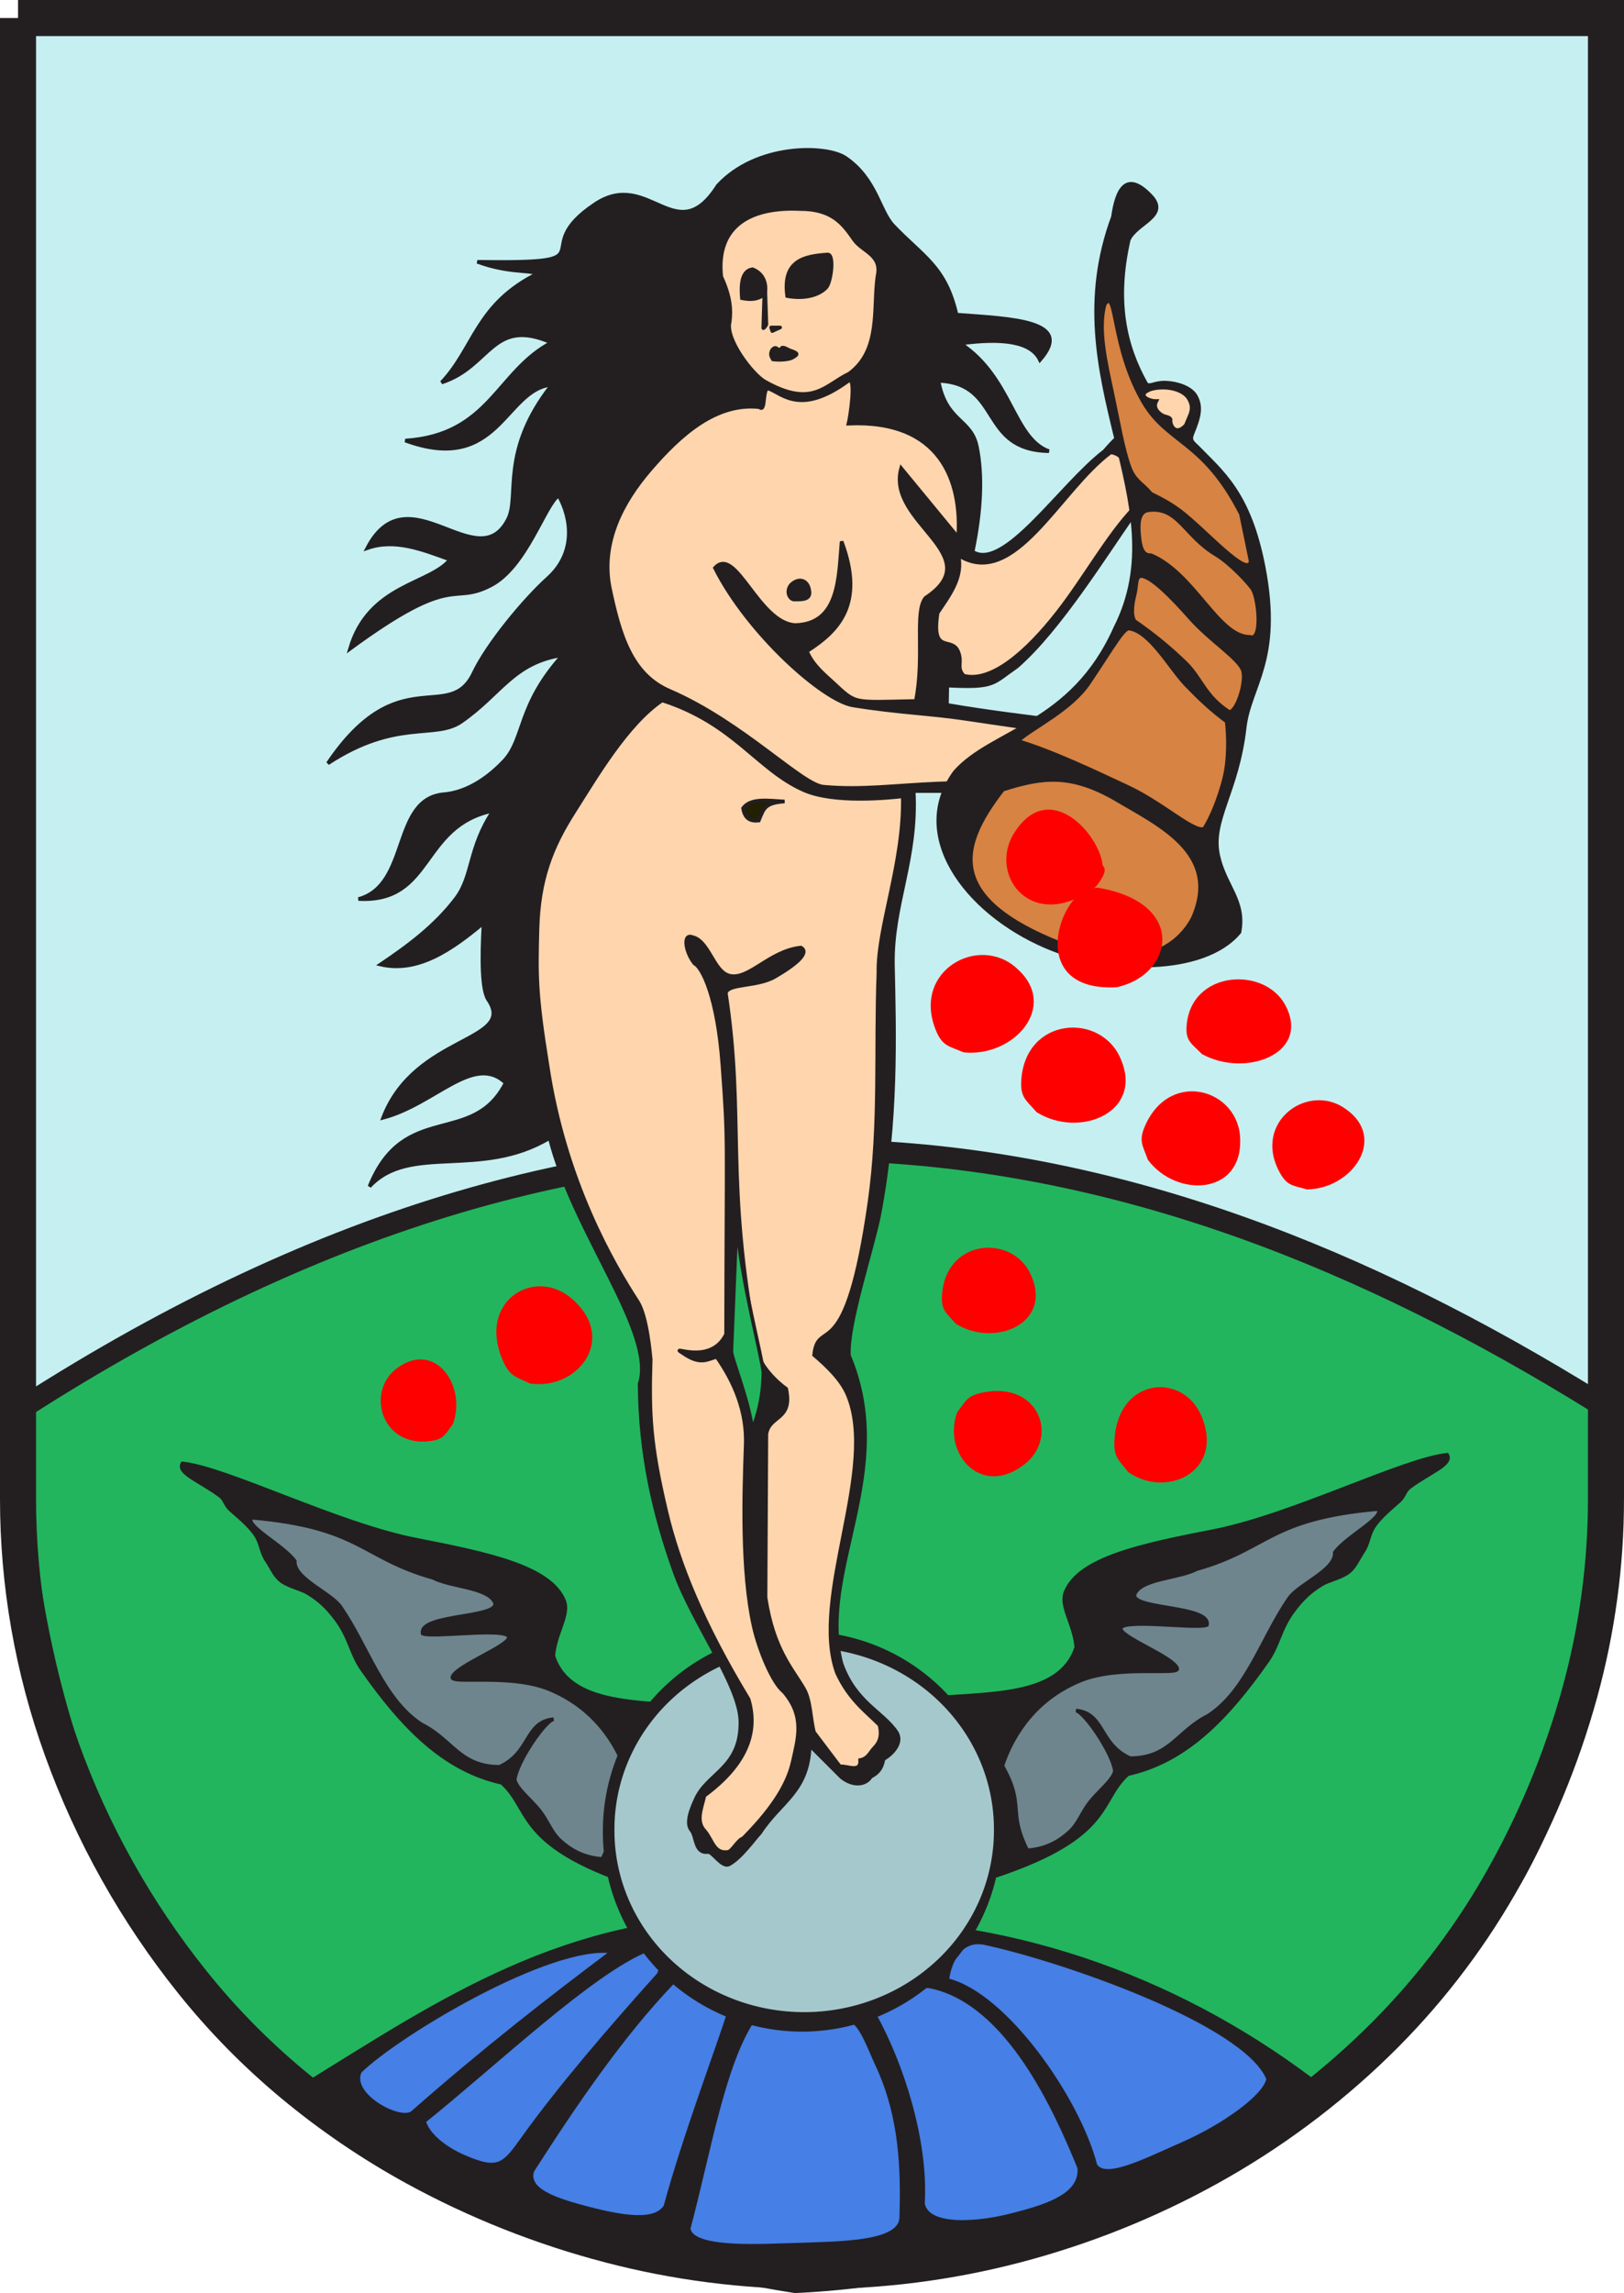 <?xml version="1.0" encoding="UTF-8" standalone="no"?>
<!-- Created with Inkscape (http://www.inkscape.org/) -->
<svg
   xmlns:svg="http://www.w3.org/2000/svg"
   xmlns="http://www.w3.org/2000/svg"
   version="1.0"
   width="450.425"
   height="635.664"
   id="svg2">
  <defs
     id="defs5">
    <clipPath
       id="clipPath223">
      <path
         d="M 404.161,505.122 L 404.161,338.712 L 559.342,338.712 L 559.342,505.122"
         id="path225" />
    </clipPath>
    <clipPath
       id="clipPath23">
      <path
         d="M 0.03,841.95 L 595.29,841.95 L 595.29,0.03 L 0.03,0.03 L 0.03,841.95 z"
         id="path25" />
    </clipPath>
    <clipPath
       id="clipPath17">
      <path
         d="M 0,841.89 L 595.276,841.89 L 595.276,0 L 0,0 L 0,841.89 z"
         id="path19" />
    </clipPath>
  </defs>
  <path
     d="M 4.242,4.983 L 444.666,4.983 L 444.666,415.416 C 444.683,433.563 442.211,451.726 437.385,469.253 C 432.273,487.791 424.79,505.709 415.171,522.47 C 405.939,538.546 394.42,553.366 381.035,566.377 C 367.212,579.812 351.54,591.453 334.556,600.861 C 317.639,610.236 299.495,617.491 280.678,622.382 C 262.365,627.159 243.397,629.572 224.445,629.54 C 205.578,629.523 186.711,627.094 168.482,622.333 C 149.615,617.426 131.386,610.187 114.386,600.877 C 102.278,594.241 90.86,586.464 80.317,577.692 C 70.126,569.198 60.81,559.725 52.57,549.421 C 37.033,530.035 24.774,508.155 16.416,484.954 C 8.362,462.666 4.225,439.041 4.242,415.416 L 4.242,4.983"
     id="path4749"
     style="fill:#c6eff1;fill-opacity:1;fill-rule:nonzero;stroke:none;stroke-width:10;stroke-miterlimit:4;stroke-dasharray:none;stroke-opacity:1" />
  <path
     d="M 6.723,387.774 C 173.528,283.78 316.754,309.911 446.94,391.188 C 438.506,467.278 462.135,580.236 230.952,626.205 C 100.45,635.081 7.784,541.066 6.723,387.774 z"
     id="path3396"
     style="fill:#22b55e;fill-opacity:1;fill-rule:evenodd;stroke:#231f20;stroke-width:1.012px;stroke-linecap:butt;stroke-linejoin:miter;stroke-opacity:1" />
  <path
     d="M 6.593,390.042 C 174.256,282.446 314.108,308.851 442.866,388.71"
     id="path3398"
     style="fill:none;fill-rule:evenodd;stroke:#231f20;stroke-width:6;stroke-linecap:butt;stroke-linejoin:miter;stroke-miterlimit:4;stroke-dasharray:none;stroke-opacity:1" />
  <g
     transform="translate(-74.856,-342.643)"
     id="g4644">
    <g
       transform="translate(628.599,140.036)"
       id="g4410">
      <path
         d="M -468.217,779.922 C -431.913,757.518 -396.709,733.42 -345.346,734.182 C -335.206,732.899 -328.363,734.973 -319.783,734.966 C -270.675,734.925 -224.382,752.187 -186.601,781.716 C -227.858,808.023 -268.681,834.764 -333.239,837.77 C -382.869,830.08 -428.152,811.524 -468.217,779.922 z"
         id="path3400"
         style="fill:#231f20;fill-opacity:1;fill-rule:evenodd;stroke:#231f20;stroke-width:1px;stroke-linecap:butt;stroke-linejoin:miter;stroke-opacity:1" />
      <path
         d="M -439.069,787.994 C -419.493,770.815 -401.474,756.75 -383.912,743.599 C -401.192,741.231 -443.315,766.513 -453.867,776.783 C -457.225,783.389 -441.994,791.439 -439.069,787.994 z"
         id="path3402"
         style="fill:#467fe5;fill-opacity:1;fill-rule:evenodd;stroke:#231f20;stroke-width:1px;stroke-linecap:butt;stroke-linejoin:miter;stroke-opacity:1" />
      <path
         d="M -374.131,743.111 C -389.514,749.203 -416.218,774.676 -436.12,790.649 C -435.101,794.35 -430.567,797.999 -425.487,800.28 C -415.357,804.779 -413.989,802.783 -408.435,795.005 C -398.837,781.604 -384.763,765.17 -371.088,749.956 C -369.024,746.135 -372.478,745.073 -374.131,743.111 z"
         id="path3404"
         style="fill:#467fe5;fill-opacity:1;fill-rule:evenodd;stroke:#231f20;stroke-width:1px;stroke-linecap:butt;stroke-linejoin:miter;stroke-opacity:1" />
      <path
         d="M -366.905,751.858 C -363.739,751.034 -359.91,753.806 -356.839,755.625 C -353.707,757.48 -351.362,758.405 -351.312,759.844 C -355.193,771.878 -363.99,795.081 -369.187,814.228 C -372.022,818.708 -380.68,817.365 -390.541,814.82 C -399.757,812.428 -407.846,809.728 -406.076,804.34 C -394.436,786.189 -381.492,767.061 -366.905,751.858 z"
         id="path3406"
         style="fill:#467fe5;fill-opacity:1;fill-rule:evenodd;stroke:#231f20;stroke-width:1px;stroke-linecap:butt;stroke-linejoin:miter;stroke-opacity:1" />
      <path
         d="M -362.722,820.313 C -362.188,826.587 -341.303,825.039 -333.398,824.884 C -320.006,824.417 -303.94,824.461 -303.774,817.27 C -303.425,804.614 -303.602,789.512 -310.552,774.822 C -312.519,770.662 -315.03,763.112 -318.226,762.506 C -332.087,760.29 -340.096,760.674 -344.847,762.506 C -353.133,774.792 -357.211,799.702 -362.722,820.313 z"
         id="path3408"
         style="fill:#467fe5;fill-opacity:1;fill-rule:evenodd;stroke:#231f20;stroke-width:1px;stroke-linecap:butt;stroke-linejoin:miter;stroke-opacity:1" />
      <path
         d="M -295.477,753.348 C -298.643,752.525 -302.471,755.297 -305.542,757.116 C -308.675,758.971 -311.019,759.896 -311.069,761.335 C -303.633,774.79 -296.734,795.942 -297.759,813.436 C -296.559,820.37 -281.872,819.111 -271.841,816.311 C -262.624,813.919 -253.775,810.839 -254.404,803.548 C -260.719,788.06 -274.044,757.903 -295.477,753.348 z"
         id="path3410"
         style="fill:#467fe5;fill-opacity:1;fill-rule:evenodd;stroke:#231f20;stroke-width:1px;stroke-linecap:butt;stroke-linejoin:miter;stroke-opacity:1" />
      <path
         d="M -280.728,741.232 C -288.027,739.799 -290.632,747.668 -290.996,751.5 C -274.813,755.448 -254.603,784.587 -249.924,802.841 C -247.121,807.189 -236.31,801.522 -225.74,796.897 C -214.548,792 -202.866,783.766 -202.005,778.882 C -208.321,763.394 -259.296,745.787 -280.728,741.232 z"
         id="path3412"
         style="fill:#467fe5;fill-opacity:1;fill-rule:evenodd;stroke:#231f20;stroke-width:1px;stroke-linecap:butt;stroke-linejoin:miter;stroke-opacity:1" />
      <g
         transform="translate(0.321,3.242)"
         id="g4391">
        <g
           transform="translate(13.4,145.166)"
           id="g3382"
           style="stroke:#231f20;stroke-opacity:1">
          <path
             d="M -310.749,525.115 C -293.704,523.46 -273.492,524.972 -268.949,510.815 C -269.499,504.382 -273.534,499.422 -271.905,495.478 C -268.074,486.206 -251.17,482.559 -230.943,478.625 C -209.117,474.381 -178.471,458.802 -166.1,457.465 C -164.522,460.085 -170.777,462.24 -176.45,466.415 C -177.993,467.55 -177.794,468.836 -179.427,470.32 C -181.497,472.203 -184.71,474.736 -186.477,477.484 C -187.898,479.693 -187.885,482.041 -189.384,484.302 C -191.029,486.782 -191.693,488.841 -193.814,490.286 C -195.737,491.596 -199.109,492.353 -200.824,493.399 C -204.097,495.394 -206.299,497.441 -208.905,500.981 C -212.417,505.75 -212.895,510.304 -215.883,514.565 C -227.125,530.591 -238.628,542.465 -254.649,546.015 C -263.575,553.958 -257.688,564.833 -299.749,576.815 L -310.749,525.115 z"
             id="path3378"
             style="fill:#231f20;fill-opacity:1;fill-rule:evenodd;stroke:#231f20;stroke-width:1px;stroke-linecap:butt;stroke-linejoin:miter;stroke-opacity:1" />
          <path
             d="M -289.459,543.686 C -286.236,534.143 -279.507,524.765 -267.539,519.965 C -256.794,515.707 -240.215,518.747 -240.959,516.682 C -242.139,513.409 -257.414,507.829 -256.589,505.497 C -255.668,502.897 -235.474,505.868 -232.708,504.651 C -231.568,498.984 -255.694,500.568 -252.526,495.643 C -250.187,491.762 -240.338,491.684 -235.623,489.202 C -215.672,483.599 -215.604,475.19 -185.266,472.523 C -183.155,474.703 -194.145,480.183 -197.249,484.558 C -196.914,489.476 -207.446,493.442 -209.983,497.348 C -217.464,508.185 -221.758,523.005 -232.433,529.847 C -241.032,534.16 -242.954,541.547 -254.027,541.584 C -262.731,537.643 -261.054,529.133 -269.041,528.373 C -266.646,528.802 -258.881,540.094 -258.231,545.188 C -258.845,547.754 -262.793,550.757 -265.101,553.687 C -267.5,556.732 -268.297,559.698 -270.833,562.013 C -273.923,564.834 -277.631,566.805 -282.553,567.107 C -288.095,555.963 -283.121,554.942 -289.459,543.686 z"
             id="path3380"
             style="fill:#6e858e;fill-opacity:1;fill-rule:evenodd;stroke:#231f20;stroke-width:1px;stroke-linecap:butt;stroke-linejoin:miter;stroke-opacity:1" />
        </g>
        <g
           transform="matrix(-1,0,0,1,-669.548,147.561)"
           id="g3386"
           style="stroke:#231f20;stroke-opacity:1">
          <path
             d="M -310.749,525.115 C -293.704,523.46 -273.492,524.972 -268.949,510.815 C -269.499,504.382 -273.534,499.422 -271.905,495.478 C -268.074,486.206 -251.17,482.559 -230.943,478.625 C -209.117,474.381 -178.471,458.802 -166.1,457.465 C -164.522,460.085 -170.777,462.24 -176.45,466.415 C -177.993,467.55 -177.794,468.836 -179.427,470.32 C -181.497,472.203 -184.71,474.736 -186.477,477.484 C -187.898,479.693 -187.885,482.041 -189.384,484.302 C -191.029,486.782 -191.693,488.841 -193.814,490.286 C -195.737,491.596 -199.109,492.353 -200.824,493.399 C -204.097,495.394 -206.299,497.441 -208.905,500.981 C -212.417,505.75 -212.895,510.304 -215.883,514.565 C -227.125,530.591 -238.628,542.465 -254.649,546.015 C -263.575,553.958 -257.688,564.833 -299.749,576.815 L -310.749,525.115 z"
             id="path3388"
             style="fill:#231f20;fill-opacity:1;fill-rule:evenodd;stroke:#231f20;stroke-width:1px;stroke-linecap:butt;stroke-linejoin:miter;stroke-opacity:1" />
          <path
             d="M -289.459,543.686 C -286.236,534.143 -279.507,524.765 -267.539,519.965 C -256.794,515.707 -240.215,518.747 -240.959,516.682 C -242.139,513.409 -257.414,507.829 -256.589,505.497 C -255.668,502.897 -235.474,505.868 -232.708,504.651 C -231.568,498.984 -255.694,500.568 -252.526,495.643 C -250.187,491.762 -240.338,491.684 -235.623,489.202 C -215.672,483.599 -215.604,475.19 -185.266,472.523 C -183.155,474.703 -194.145,480.183 -197.249,484.558 C -196.914,489.476 -207.446,493.442 -209.983,497.348 C -217.464,508.185 -221.758,523.005 -232.433,529.847 C -241.032,534.16 -242.954,541.547 -254.027,541.584 C -262.731,537.643 -261.054,529.133 -269.041,528.373 C -266.646,528.802 -258.881,540.094 -258.231,545.188 C -258.845,547.754 -262.793,550.757 -265.101,553.687 C -267.5,556.732 -268.297,559.698 -270.833,562.013 C -273.923,564.834 -277.631,566.805 -282.553,567.107 C -288.095,555.963 -283.121,554.942 -289.459,543.686 z"
             id="path3390"
             style="fill:#6e858e;fill-opacity:1;fill-rule:evenodd;stroke:#231f20;stroke-width:1px;stroke-linecap:butt;stroke-linejoin:miter;stroke-opacity:1" />
        </g>
        <path
           d="M -540.213,633.019 A 54.42,54.42 0 1 1 -649.052,633.019 A 54.42,54.42 0 1 1 -540.213,633.019 z"
           transform="matrix(0.954,0,0,0.954,235.68,103.169)"
           id="path3392"
           style="opacity:1;fill:none;fill-opacity:1;fill-rule:nonzero;stroke:#231f20;stroke-width:7;stroke-linecap:round;stroke-linejoin:round;stroke-miterlimit:4;stroke-dasharray:none;stroke-opacity:1" />
        <path
           d="M -540.213,633.019 A 54.42,54.42 0 1 1 -649.052,633.019 A 54.42,54.42 0 1 1 -540.213,633.019 z"
           transform="matrix(0.976,0,0,0.933,249.343,116.017)"
           id="path3394"
           style="opacity:1;fill:#a5c8cd;fill-opacity:1;fill-rule:nonzero;stroke:#231f20;stroke-width:1;stroke-linecap:round;stroke-linejoin:round;stroke-miterlimit:4;stroke-dasharray:none;stroke-opacity:1" />
      </g>
    </g>
    <path
       d="M 267.759,841.536 C 270.878,834.237 280.08,832.859 280.207,820.57 C 280.615,810.493 267.204,793.044 261.973,778.434 C 256.322,762.652 252.344,745.755 252.258,726.264 C 256.837,712.131 234,684.64 227.327,658.087 C 208.145,669.627 188.516,659.47 177.332,671.547 C 186.972,647.635 205.921,660.808 215.105,642.822 C 206.248,634.502 195.646,648.66 181.111,652.503 C 189.925,629.377 218.481,631.546 210.185,619.65 C 208.546,616.931 208.377,609.066 208.982,598.494 C 199.876,606.117 190.619,612.383 180.402,610.015 C 188.058,604.846 195.481,599.367 201.297,591.745 C 206.109,585.437 204.76,577.662 211.651,567.38 C 191.25,571.57 195.169,592.98 174.279,591.865 C 188.696,587.978 183.387,564.06 197.998,562.805 C 203.272,562.351 209,559.472 214.526,553.707 C 220.511,547.464 218.248,538.257 230.934,524.242 C 217.137,526.322 213.861,535.053 202.738,542.725 C 195.475,547.735 184.865,541.751 165.795,554.251 C 185.313,525.325 199.455,543.446 206.217,529.23 C 210.091,521.088 220.291,508.8 226.845,502.901 C 234.581,495.938 233.419,486.452 229.801,480.018 C 226.028,482.418 220.884,499.762 210.998,504.912 C 199.914,510.686 201.402,500.856 171.927,522.489 C 177.164,504.649 194.094,504.715 199.696,497.765 C 192.039,495.004 184.382,491.9 176.725,494.591 C 187.951,473.015 207.366,503.225 215.785,486.533 C 219.028,480.102 213.441,467.674 227.934,449.295 C 214.779,450.507 213.296,474.362 187.268,464.77 C 210.783,463.222 212.589,445.604 227.799,437.616 C 211.307,430.438 211.037,444.262 197.337,448.678 C 206.487,438.986 206.927,426.878 224.057,418.445 C 220.939,417.463 215.538,418.266 207.248,415.215 C 245.42,415.738 220.342,412.265 239.923,399.211 C 254.871,389.246 262.382,412.263 273.951,394.097 C 284.687,382.436 304.126,382.781 309.414,386.426 C 317.949,392.309 318.687,401.073 322.623,405.201 C 330.866,413.849 337.068,416.446 340.158,429.863 C 355.604,431.028 372.898,431.47 363.296,442.437 C 360.829,437.253 352.703,436.314 341.256,437.867 C 355.541,447.297 355.806,464.055 365.775,467.721 C 346.34,467.374 352.846,448.89 335.162,448.219 C 337.265,459.702 344.219,458.61 345.815,466.529 C 347.398,474.381 347.03,484.046 344.623,495.603 C 353.384,501.119 368.978,477.022 381.158,467.721 C 392.475,454.56 384.515,471.707 386.124,474.858 C 387.974,478.48 393.985,478.789 389.339,485.317 C 381.798,495.914 368.717,517.183 356.881,527.432 C 349.995,532.179 350.914,533.364 337.591,532.694 L 337.493,538.044 C 350.435,540.267 360.404,541.3 371.676,542.855 C 376.266,543.003 388.58,542.197 388.47,545.976 C 389.765,546.866 384.506,550.067 385.878,550.505 C 390.663,552.031 393.619,555.226 396.807,556.658 C 399.741,557.976 399.331,559.673 400.509,562.07 C 401.454,563.991 399.369,568.11 398.333,570.288 C 397.099,572.88 394.24,573.605 380.823,568.791 C 374.23,562.716 357.738,562.426 340.777,561.943 L 328.279,561.943 C 329.307,580.918 322.247,593.38 322.51,610.015 C 322.933,629.157 323.68,653.477 318.725,679.363 C 317.007,688.336 309.763,709.929 310.32,718.408 C 323.955,750.808 301.436,778.308 308.262,803.859 C 312.149,814.707 319.707,817.089 323.593,822.922 C 325.324,825.938 322.113,829.008 319.91,830.276 C 319.535,832.062 319.028,833.822 316.388,835.155 C 314.953,837.527 311.4,837.888 308.184,835.254 L 299.435,826.508 C 299.065,839.359 291.296,842.067 285.674,850.717 C 283.98,852.505 280.356,857.707 277.072,859.446 C 275.108,860.485 272.512,855.86 271.191,856.031 C 267.478,856.513 268.072,851.711 266.607,849.974 C 265.496,848.657 265.595,846.129 267.759,841.536 z"
       id="path2453"
       style="fill:#231f20;fill-opacity:1;fill-rule:evenodd;stroke:#231f20;stroke-width:1px;stroke-linecap:butt;stroke-linejoin:miter;stroke-opacity:1" />
    <path
       d="M 280.927,852.265 C 279.502,852.638 277.923,855.864 276.746,856.02 C 272.849,856.539 272.554,852.832 270.35,850.225 C 267.722,847.473 269.495,843.842 270.23,840.417 C 281.814,831.879 285.217,822.932 282.492,813.679 C 269.687,792.563 263.026,775.915 259.655,761.659 C 255.215,742.883 254.873,734.7 255.331,719.485 C 255.205,718.279 254.355,707.547 251.68,703.417 C 245.079,693.23 231.533,670.267 226.699,637.957 C 223.496,618.175 223.594,613.049 223.932,600.228 C 224.291,586.576 227.82,577.546 233.966,567.889 C 240.241,558.029 248.73,543.429 258.506,536.8 C 278.529,543.244 284.866,555.975 297.788,561.682 C 306.271,565.429 321.563,563.797 325.249,563.393 C 325.679,581.589 318.202,599.869 318.491,612.347 C 317.674,633.471 319.07,654.281 316.036,675.718 C 309.372,722.812 301.831,707.375 300.649,718.257 C 304.285,721.371 308.199,725.098 309.964,729.289 C 318.568,749.72 299.427,785.475 306.999,806.379 C 310.392,813.724 314.858,816.923 318.787,820.82 C 319.567,823.991 318.697,825.787 317.34,827.177 C 316.149,828.396 315.657,830.108 313.426,830.549 C 313.66,834.326 309.628,831.976 307.804,832.321 L 300.634,822.852 C 299.613,819.052 299.716,814.039 297.842,810.794 C 294.581,805.147 289.4,799.975 287.185,785.522 L 287.415,740.127 C 288.307,734.823 294.788,736.474 292.92,727.643 C 290.595,726.013 285.008,721.021 284.704,716.02 C 275.842,669.652 281.456,652.597 276.177,617.957 C 276.722,615.175 284.769,616.323 289.787,613.407 C 295.959,609.82 299.434,606.676 296.984,605.314 C 288.224,606.232 282.542,614.448 277.143,613.096 C 272.725,611.989 271.506,603.408 266.864,602.392 C 264.183,601.376 264.887,606.498 267.49,609.748 C 269.643,610.832 273.836,618.949 275.229,637.977 C 276.844,660.032 276.34,655.498 276.235,712.522 C 271.824,721.558 259.809,715.01 264.242,717.736 C 269.144,721.187 271.07,719.431 273.627,718.779 C 278.531,725.761 282.019,733.922 281.683,743.158 C 281.201,756.451 280.476,778.117 283.901,793.499 C 285.313,799.837 289.068,809.128 292.238,811.609 C 298.141,818.468 296.154,824.547 294.73,831 C 293.13,838.255 287.831,845.304 280.927,852.265 z"
       id="path2455"
       style="fill:#ffd5ae;fill-opacity:1;fill-rule:evenodd;stroke:#231f20;stroke-width:1px;stroke-linecap:butt;stroke-linejoin:miter;stroke-opacity:1" />
    <path
       d="M 398.607,564.358 C 398.369,562.654 398.587,561.839 396.472,561.073 C 396.086,559.356 396.155,558.442 394.595,557.082 C 391.176,555.48 379.485,550.818 382.933,549.466 C 385.54,547.27 386.63,546.863 385.989,545.348 C 385.144,543.351 377.635,546.901 369.114,545.718 C 361.088,544.604 351.418,543.233 343.106,541.974 C 332.548,540.376 324.573,540.299 311.44,538.192 C 303.135,536.862 282.281,518.24 273.15,500.077 C 278.909,493.685 285.157,515.358 295.428,515.913 C 307.755,515.611 307.431,502.464 308.281,492.735 C 314.973,510.48 306.908,517.874 298.65,523.161 C 300.319,527.127 303.581,529.684 305.819,531.756 C 312.546,537.98 311.02,537.282 328.87,536.961 C 331.341,524.486 328.404,512.197 331.545,508.379 C 349.54,496.501 320.515,487.606 324.797,472.425 L 340.613,491.626 C 341.684,476.177 335.861,458.95 310.192,460.082 C 310.683,458.204 312.416,446.576 310.103,448.264 C 297.109,457.747 292.093,452.03 288.178,450.427 C 286.151,449.598 287.401,457.244 285.497,455.519 C 273.621,454.208 263.695,462.918 255.095,472.943 C 247.41,481.903 241.639,492.929 243.892,505.177 C 246.708,518.783 250.002,529.603 260.557,534.144 C 281.054,542.964 297.624,560.649 303.481,560.739 C 323.829,562.63 342.042,555.319 377.833,564.229 C 387.053,570.078 392.271,571.222 395.179,570.45 C 396.557,570.084 396.602,568.438 397.399,567.732 C 398.426,566.823 398.732,565.362 398.607,564.358 z"
       id="path2457"
       style="fill:#ffd5ae;fill-opacity:1;fill-rule:evenodd;stroke:#231f20;stroke-width:1px;stroke-linecap:butt;stroke-linejoin:miter;stroke-opacity:1" />
    <path
       d="M 280.951,566.692 C 281.438,569.763 283.171,570.34 285.307,570.114 C 286.723,566.646 287.021,565.219 292.462,564.825 C 287.979,564.586 283.056,563.76 280.951,566.692 z"
       id="path2459"
       style="fill:#231f03;fill-opacity:1;fill-rule:evenodd;stroke:#231f20;stroke-width:1px;stroke-linecap:butt;stroke-linejoin:miter;stroke-opacity:1" />
    <path
       d="M 294.247,504.743 C 292.758,506.623 293.803,508.594 294.95,508.828 C 297.408,508.884 299.815,508.896 299.306,506.339 C 299.004,503.81 296.751,502.406 294.247,504.743 z"
       id="path2463"
       style="fill:#231f20;fill-opacity:1;fill-rule:evenodd;stroke:#231f20;stroke-width:1px;stroke-linecap:butt;stroke-linejoin:miter;stroke-opacity:1" />
    <path
       d="M 340.66,496.583 C 342.061,502.559 338.298,507.503 334.915,512.522 C 333.096,524.43 338.838,518.824 340.623,523.31 C 341.882,526.473 340.008,527.549 342.143,529.944 C 349.689,531.938 359.469,523.536 368.154,512.429 C 375.677,502.809 382.054,491.068 389.404,483.424 C 390.198,478.104 388.517,468.7 382.917,468.041 C 368.715,478.488 356.171,506.397 340.66,496.583 z"
       id="path2465"
       style="fill:#ffd5ae;fill-opacity:1;fill-rule:evenodd;stroke:#231f20;stroke-width:1px;stroke-linecap:butt;stroke-linejoin:miter;stroke-opacity:1" />
    <path
       d="M 259.285,407.192 C 237.948,402.88 242.472,414.637 235.543,418.737 C 227.847,423.291 219.746,423.685 218.931,431.404 C 252.463,435.783 244.422,416.666 259.285,407.192 z"
       id="path2467"
       style="fill:none;fill-rule:evenodd;stroke:#231f20;stroke-width:1px;stroke-linecap:butt;stroke-linejoin:miter;stroke-opacity:1" />
    <path
       d="M 310.357,446.223 C 319.268,439.719 316.941,427.994 318.237,419.171 C 319.593,413.31 314.063,412.4 311.783,409.159 C 308.766,404.871 305.865,400.571 296.698,400.595 C 283.573,399.982 273.365,404.857 274.902,419.34 C 277.541,425.018 277.648,428.76 277.237,431.911 C 275.984,436.578 283.439,446.36 286.963,448.402 C 300.239,455.906 303.756,449.301 310.357,446.223 z"
       id="path2469"
       style="fill:#ffd5ae;fill-opacity:1;fill-rule:evenodd;stroke:#231f20;stroke-width:1px;stroke-linecap:butt;stroke-linejoin:miter;stroke-opacity:1" />
    <path
       d="M 304.409,413.194 C 297.731,413.62 291.836,414.956 293.181,424.714 C 297.317,425.502 301.751,424.837 304.117,422.235 C 305.4,420.551 306.328,413.108 304.409,413.194 z"
       id="path2471"
       style="fill:#231f20;fill-opacity:1;fill-rule:evenodd;stroke:#231f20;stroke-width:1px;stroke-linecap:butt;stroke-linejoin:miter;stroke-opacity:1" />
    <path
       d="M 283.558,417.268 C 286.257,418.315 287.601,420.773 287.051,424.128 C 284.879,425.886 282.681,425.711 280.627,425.313 C 280.342,422.052 280.381,417.722 283.558,417.268 z"
       id="path2473"
       style="fill:#231f20;fill-opacity:1;fill-rule:evenodd;stroke:#231f20;stroke-width:1px;stroke-linecap:butt;stroke-linejoin:miter;stroke-opacity:1" />
    <path
       d="M 287.113,423.13 L 287.425,432.609 C 287.131,433.195 286.439,433.944 286.552,433.482 L 286.863,423.317 L 287.113,423.13 z"
       id="path2475"
       style="fill:#231f20;fill-opacity:1;fill-rule:evenodd;stroke:#231f20;stroke-width:1px;stroke-linecap:round;stroke-linejoin:round;stroke-opacity:1" />
    <path
       d="M 288.734,433.42 L 291.229,433.42 L 289.046,434.418 L 288.734,433.42 z"
       id="path2477"
       style="fill:none;fill-rule:evenodd;stroke:#231f20;stroke-width:1px;stroke-linecap:round;stroke-linejoin:round;stroke-opacity:1" />
    <path
       d="M 289.046,439.594 C 288.355,440.811 288.787,441.546 289.233,442.276 C 290.571,442.472 292.79,442.444 294.3,441.95 C 296.352,440.879 296.211,440.63 294.426,439.953 C 293.528,439.758 292.651,438.922 291.825,439.003 L 291.134,439.664 C 290.085,439.369 290.096,438.536 289.046,439.594 z"
       id="path3249"
       style="fill:#231f20;fill-opacity:1;fill-rule:evenodd;stroke:#231f20;stroke-width:1px;stroke-linecap:butt;stroke-linejoin:miter;stroke-opacity:1" />
    <path
       d="M 279.147,681.793 L 277.713,717.048 C 277.482,718.694 282.242,729.686 283.566,739.005 C 284.948,734.856 286.41,730.946 286.59,723.19 C 286.195,718.573 280.647,698.586 279.147,681.793 z"
       id="path3251"
       style="fill:#22b55e;fill-opacity:1;fill-rule:evenodd;stroke:#231f20;stroke-width:1px;stroke-linecap:butt;stroke-linejoin:miter;stroke-opacity:1" />
    <path
       d="M 383.542,402.752 C 366.727,448.22 402.063,481.523 384.164,516.739 C 372.122,543.752 350.114,544.89 339.732,556.604 C 326.959,573.894 342.282,595.255 364.847,605.005 C 381.63,612.257 408.647,613.085 418.631,601.036 C 420.275,592.331 414.616,588.294 412.746,579.875 C 410.562,570.043 417.994,562.447 420.073,544.364 C 421.412,532.723 430.333,525.757 425.328,499.812 C 421.325,479.064 413.655,473.458 406.839,466.389 C 405.312,464.999 404.876,464.523 405.64,462.687 C 407.372,458.473 408.253,455.473 406.482,452.403 C 405.126,450.053 401.317,448.827 398.195,448.713 C 394.882,448.593 393.565,450.176 392.678,448.904 C 386.976,438.7 383.991,426.424 387.902,409.188 C 389.831,404.481 399.458,402.557 393.96,396.849 C 387.339,389.976 384.628,394.962 383.542,402.752 z"
       id="path3253"
       style="fill:#231f20;fill-opacity:1;fill-rule:evenodd;stroke:#231f20;stroke-width:1px;stroke-linecap:butt;stroke-linejoin:miter;stroke-opacity:1" />
    <path
       d="M 384.338,564.241 C 372.103,557.187 364.293,557.906 353.006,561.544 C 346.556,569.891 342.084,578.148 345.06,586.067 C 347.587,592.791 355.487,599.272 372.109,605.355 C 389.883,611.545 401.021,606.077 405.7,597.125 C 413.673,579.078 395.976,571.206 384.338,564.241 z"
       id="path3255"
       style="fill:#d78343;fill-opacity:1;fill-rule:evenodd;stroke:#231f20;stroke-width:1px;stroke-linecap:butt;stroke-linejoin:miter;stroke-opacity:1" />
    <path
       d="M 408.861,572.341 C 410.817,569.241 412.92,564.133 414.308,558.804 C 415.852,552.871 415.472,546.041 415.09,542.649 C 410.873,539.562 407.479,536.336 403.817,532.549 C 399.443,528.026 393.854,517.72 388.097,516.902 C 386.522,516.629 383.929,521.469 376.924,531.914 C 371.835,539.503 361.4,544.223 357.159,548.048 C 366.833,550.947 378.758,556.625 387.718,560.823 C 397.526,565.418 406.148,573.63 408.861,572.341 z"
       id="path3257"
       style="fill:#d78343;fill-opacity:1;fill-rule:evenodd;stroke:#231f20;stroke-width:1px;stroke-linecap:butt;stroke-linejoin:miter;stroke-opacity:1" />
    <path
       d="M 391.004,502.367 C 389.781,502.951 390.182,505.011 389.537,507.555 C 388.917,510.001 388.451,513.119 389.551,514.826 C 394.691,518.348 399.35,522.191 403.61,526.3 C 408.048,530.581 408.937,535.566 415.713,539.95 C 417.64,540.365 420.462,532.475 419.658,528.737 C 418.698,525.228 410.714,520.515 404.821,513.853 C 400.249,508.684 393.715,501.819 391.004,502.367 z"
       id="path3259"
       style="fill:#d78343;fill-opacity:1;fill-rule:evenodd;stroke:#231f20;stroke-width:1px;stroke-linecap:butt;stroke-linejoin:miter;stroke-opacity:1" />
    <path
       d="M 393.288,484.095 C 390.566,484.551 390.514,487.892 390.802,491 C 391.077,493.962 391.564,496.714 394.119,496.553 C 406.178,501.719 412.771,519.258 421.527,519.186 C 425.026,520.498 423.968,508.95 422.357,506.105 C 421.494,504.58 416.066,498.763 412.142,496.42 C 403.239,491.104 401.682,482.978 393.288,484.095 z"
       id="path3261"
       style="fill:#d78343;fill-opacity:1;fill-rule:evenodd;stroke:#231f20;stroke-width:1px;stroke-linecap:butt;stroke-linejoin:miter;stroke-opacity:1" />
    <path
       d="M 421.734,498.214 C 421.024,503.063 409.22,489.642 402.319,484.374 C 399.227,482.014 396.156,480.53 394.119,479.527 C 391.551,476.471 389.567,476.025 388.151,472.177 C 386.275,467.078 385.042,459.552 383.354,451.653 C 381.498,442.975 379.35,433.848 381.245,426.995 C 384.71,422.035 382.989,438.688 391.935,454.054 C 398.693,465.661 408.635,464.661 419.035,485.133 L 421.734,498.214 z"
       id="path3263"
       style="fill:#d78343;fill-opacity:1;fill-rule:evenodd;stroke:#231f20;stroke-width:1px;stroke-linecap:butt;stroke-linejoin:miter;stroke-opacity:1" />
    <g
       transform="translate(634.978,291.903)"
       id="g3362"
       style="fill:#ff0000;stroke:none">
      <path
         d="M -242.558,362.874 C -244.394,367.084 -243.159,368.283 -241.748,372.261 C -233.794,382.86 -215.729,382.002 -216.147,366.701 C -216.261,352.783 -235.561,346.838 -242.558,362.874 z"
         id="path3338"
         style="fill:#ff0000;fill-rule:evenodd;stroke:none;stroke-width:1.039px;stroke-linecap:butt;stroke-linejoin:miter;stroke-opacity:1" />
      <path
         d="M -256.162,296.513 C -253.721,293.487 -253.163,291.597 -254.275,290.716 C -255.022,282.23 -269.082,266.109 -278.881,281.722 C -286.227,293.544 -273.658,309.771 -256.162,296.513 z"
         id="path3340"
         style="fill:#ff0000;fill-rule:evenodd;stroke:none;stroke-width:1.039px;stroke-linecap:butt;stroke-linejoin:miter;stroke-opacity:1" />
      <path
         d="M -255.668,296.815 C -260.162,297.168 -262.199,298.203 -262.056,299.843 C -268.612,307.232 -271.192,325.44 -250.516,324.419 C -234.7,321.193 -230.556,300.998 -255.668,296.815 z"
         id="path3342"
         style="fill:#ff0000;fill-rule:evenodd;stroke:none;stroke-width:1.205px;stroke-linecap:butt;stroke-linejoin:miter;stroke-opacity:1" />
      <path
         d="M -231.02,335.224 C -231.3,339.379 -229.624,340.01 -226.746,342.947 C -214.893,349.455 -197.173,343.051 -203.238,330.18 C -208.489,318.388 -229.953,319.399 -231.02,335.224 z"
         id="path3344"
         style="fill:#ff0000;fill-rule:evenodd;stroke:none;stroke-width:1.021px;stroke-linecap:butt;stroke-linejoin:miter;stroke-opacity:1" />
      <path
         d="M -276.874,350.31 C -277.153,355.012 -275.481,355.726 -272.61,359.05 C -260.783,366.415 -243.102,359.167 -249.153,344.601 C -254.393,331.257 -275.81,332.401 -276.874,350.31 z"
         id="path3346"
         style="fill:#ff0000;fill-rule:evenodd;stroke:none;stroke-width:1.085px;stroke-linecap:butt;stroke-linejoin:miter;stroke-opacity:1" />
      <path
         d="M -300.504,336.464 C -298.7,340.815 -296.884,340.727 -292.849,342.461 C -278.992,343.916 -266.258,329.668 -278.068,319.212 C -288.614,309.501 -307.376,319.892 -300.504,336.464 z"
         id="path3348"
         style="fill:#ff0000;fill-rule:evenodd;stroke:none;stroke-width:1.085px;stroke-linecap:butt;stroke-linejoin:miter;stroke-opacity:1" />
      <path
         d="M -298.858,409.842 C -299.109,414.067 -297.606,414.708 -295.026,417.696 C -284.399,424.313 -268.511,417.801 -273.948,404.712 C -278.657,392.721 -297.902,393.749 -298.858,409.842 z"
         id="path3350"
         style="fill:#ff0000;fill-rule:evenodd;stroke:none;stroke-width:0.975px;stroke-linecap:butt;stroke-linejoin:miter;stroke-opacity:1" />
      <path
         d="M -205.115,375.888 C -203.057,379.586 -201.445,379.32 -197.664,380.453 C -185.145,380.324 -175.245,366.294 -186.864,358.177 C -197.278,350.594 -212.956,361.802 -205.115,375.888 z"
         id="path3352"
         style="fill:#ff0000;fill-rule:evenodd;stroke:none;stroke-width:0.975px;stroke-linecap:butt;stroke-linejoin:miter;stroke-opacity:1" />
      <path
         d="M -251.022,450.024 C -251.269,454.737 -249.79,455.453 -247.249,458.785 C -236.783,466.168 -221.135,458.902 -226.491,444.302 C -231.128,430.926 -250.081,432.072 -251.022,450.024 z"
         id="path3354"
         style="fill:#ff0000;fill-rule:evenodd;stroke:none;stroke-width:1.021px;stroke-linecap:butt;stroke-linejoin:miter;stroke-opacity:1" />
      <path
         d="M -287.765,436.801 C -292.019,437.711 -292.301,439.2 -294.658,442.26 C -298.719,453.345 -288.502,465.53 -276.791,457.264 C -265.998,449.93 -271.561,433.337 -287.765,436.801 z"
         id="path3356"
         style="fill:#ff0000;fill-rule:evenodd;stroke:none;stroke-width:0.942px;stroke-linecap:butt;stroke-linejoin:miter;stroke-opacity:1" />
      <path
         d="M -440.614,450.196 C -436.924,449.671 -436.634,448.262 -434.51,445.51 C -430.665,435.177 -439.076,422.61 -449.416,429.601 C -458.936,435.771 -454.67,452.197 -440.614,450.196 z"
         id="path3358"
         style="fill:#ff0000;fill-rule:evenodd;stroke:none;stroke-width:0.858px;stroke-linecap:butt;stroke-linejoin:miter;stroke-opacity:1" />
      <path
         d="M -420.636,427.95 C -418.7,432.387 -417.014,432.365 -413.154,434.255 C -400.164,436.225 -389.143,422.379 -400.757,411.442 C -411.15,401.298 -428.011,411.048 -420.636,427.95 z"
         id="path3360"
         style="fill:#ff0000;fill-rule:evenodd;stroke:none;stroke-width:1.048px;stroke-linecap:butt;stroke-linejoin:miter;stroke-opacity:1" />
    </g>
    <path
       d="M 399.506,458.844 C 399.107,458.138 397.967,458.212 397.233,457.768 C 395.91,456.968 394.64,455.636 395.579,453.812 C 393.312,453.871 389.89,452.042 394.031,450.544 C 397.827,449.479 402.551,450.345 404.374,452.824 C 406.348,455.853 404.965,457.396 403.751,460.522 C 400.98,463.541 399.339,460.743 399.506,458.844 z"
       id="path3376"
       style="fill:#ffd5ae;fill-opacity:1;fill-rule:evenodd;stroke:#231f20;stroke-width:1px;stroke-linecap:butt;stroke-linejoin:miter;stroke-opacity:1" />
  </g>
  <path
     d="M 5,5 L 445.424,5 L 445.424,415.433 C 445.441,433.579 442.969,451.742 438.143,469.269 C 433.031,487.807 425.548,505.726 415.929,522.486 C 406.697,538.562 395.179,553.383 381.793,566.394 C 367.971,579.828 352.298,591.47 335.314,600.877 C 318.397,610.252 300.253,617.508 281.436,622.399 C 263.124,627.176 244.155,629.589 225.204,629.556 C 206.336,629.54 187.469,627.111 169.241,622.35 C 150.373,617.442 132.145,610.203 115.144,600.894 C 103.037,594.258 91.619,586.481 81.075,577.709 C 70.885,569.214 61.569,559.742 53.329,549.437 C 37.791,530.052 25.532,508.171 17.175,484.97 C 9.12,462.682 4.983,439.058 5,415.433 L 5,5"
     id="path1209"
     style="fill:none;fill-opacity:1;fill-rule:nonzero;stroke:#231f20;stroke-width:10;stroke-miterlimit:4;stroke-dasharray:none;stroke-opacity:1" />
</svg>
